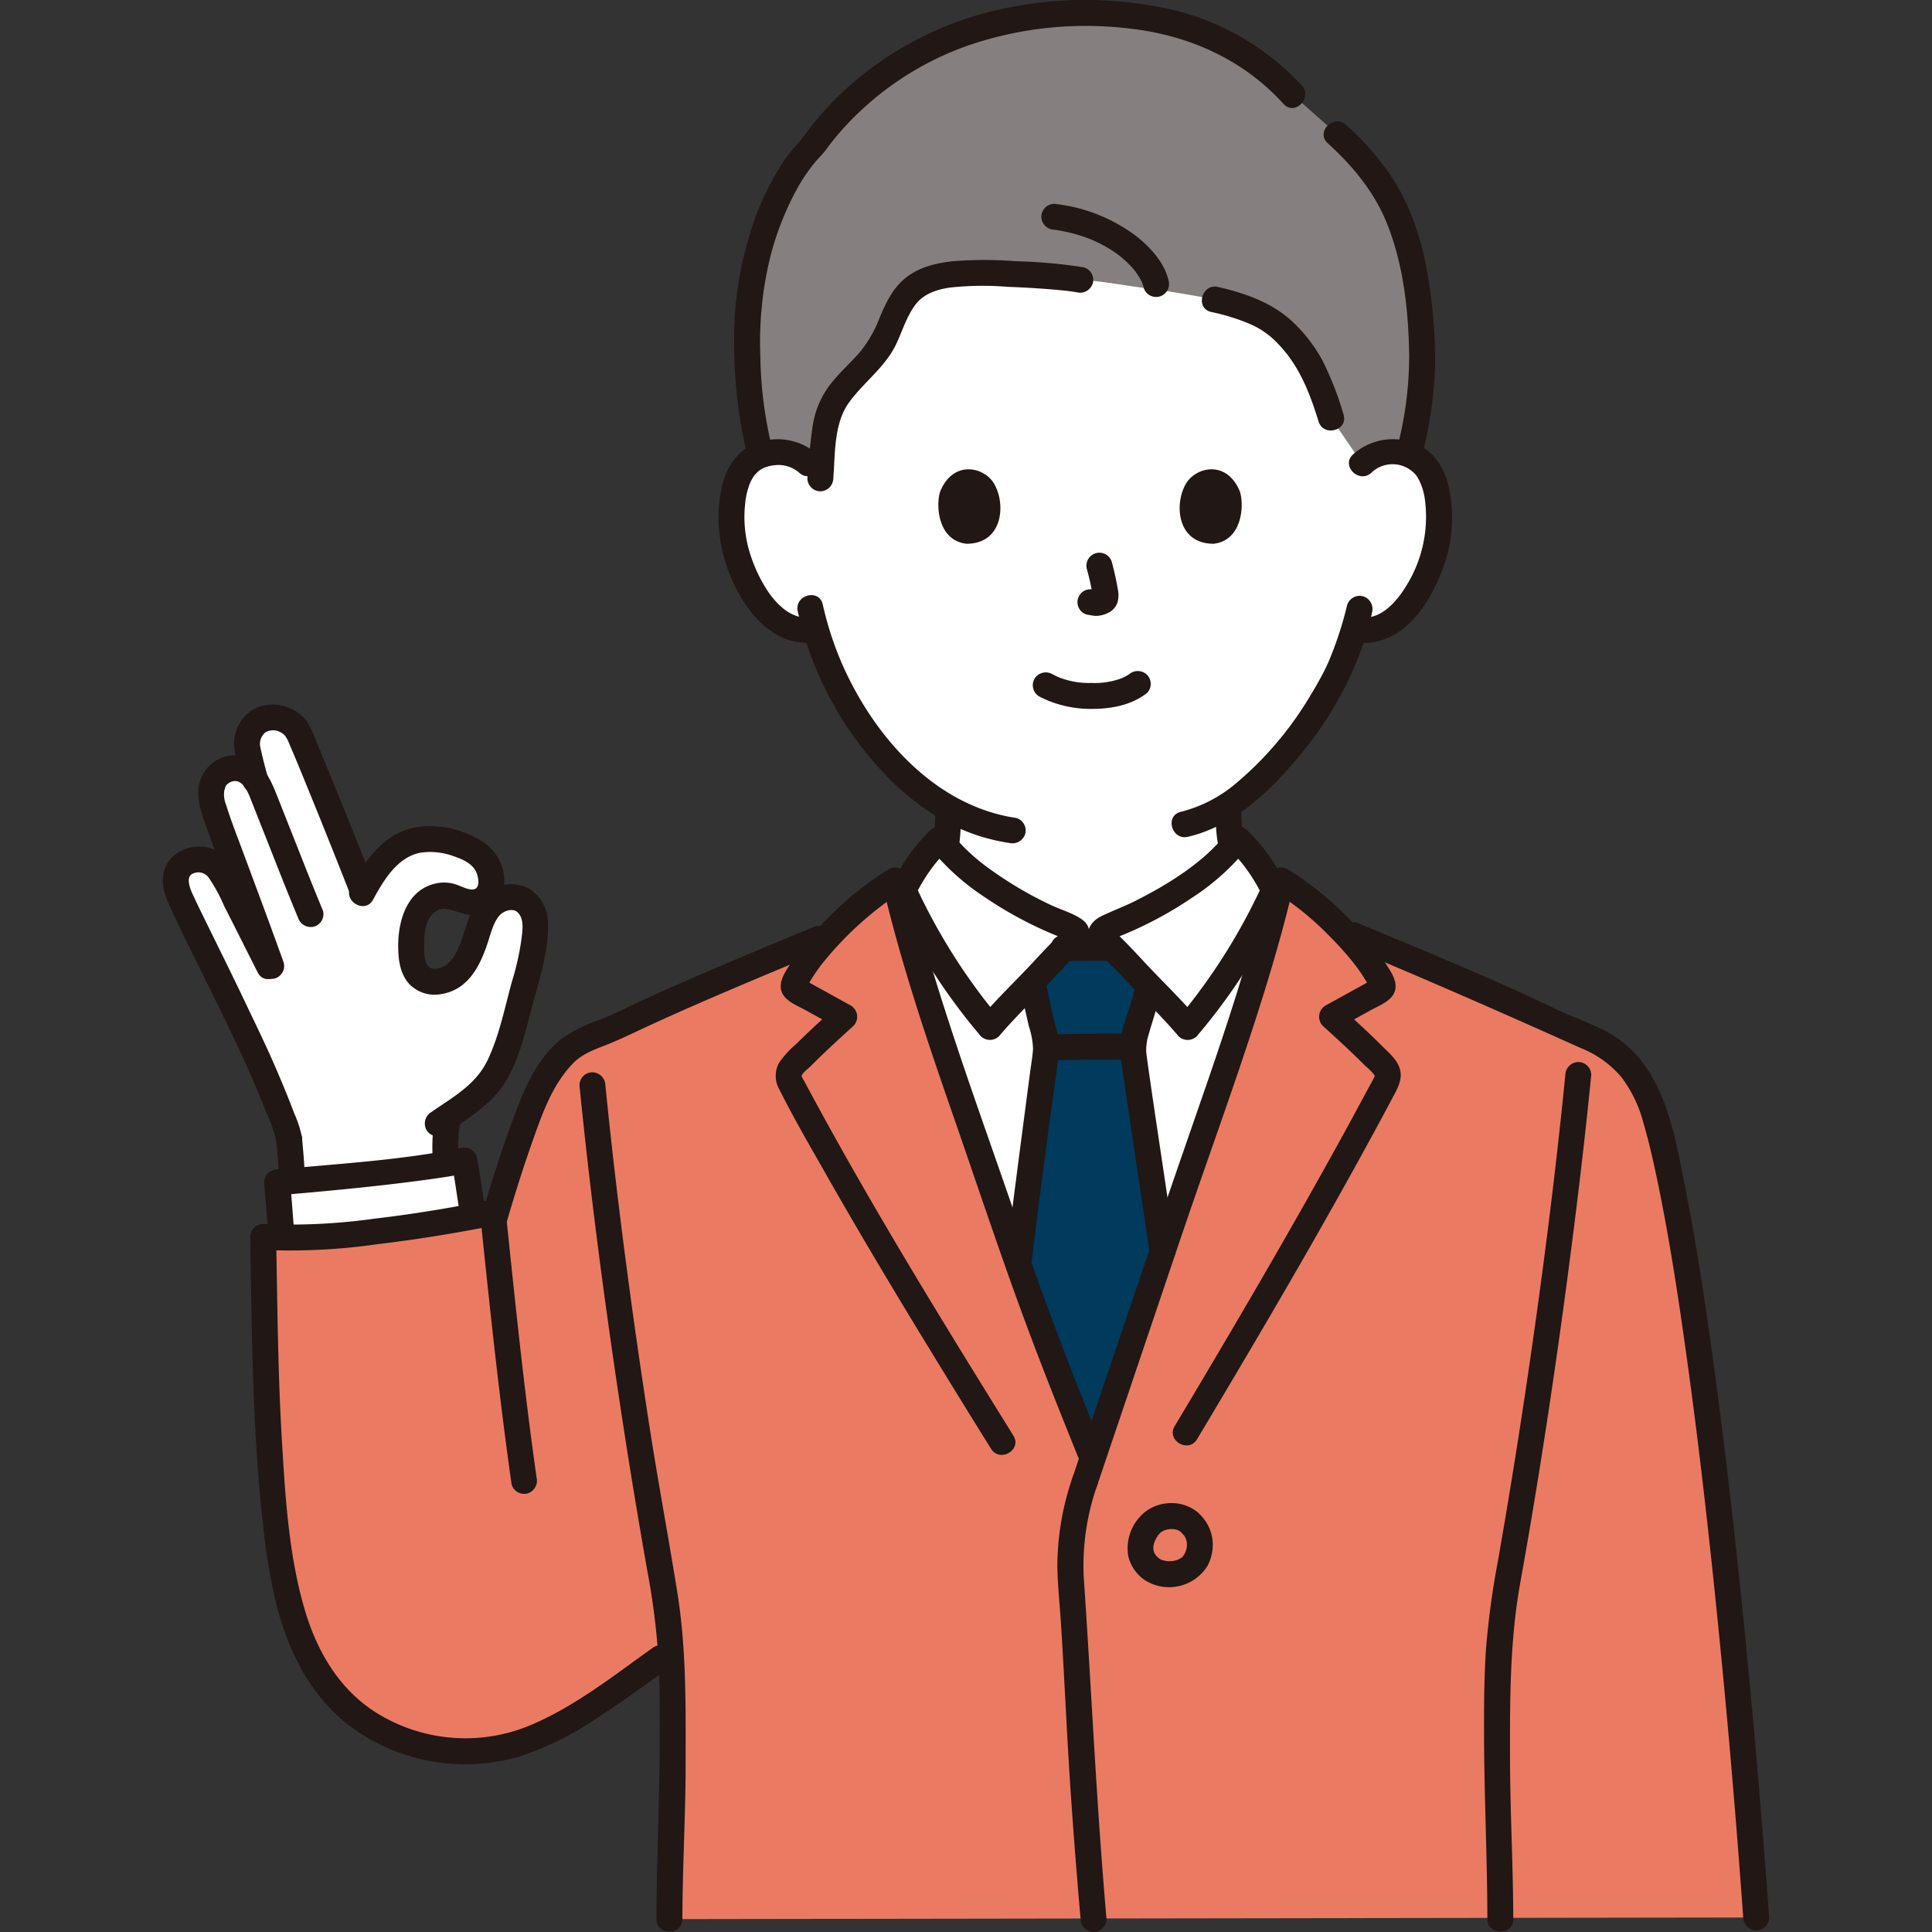<!DOCTYPE svg PUBLIC "-//W3C//DTD SVG 1.1//EN" "http://www.w3.org/Graphics/SVG/1.1/DTD/svg11.dtd">
<!-- Uploaded to: SVG Repo, www.svgrepo.com, Transformed by: SVG Repo Mixer Tools -->
<svg width="800px" height="800px" viewBox="-30.16 0 357.764 357.764" xmlns="http://www.w3.org/2000/svg" fill="#000000">
<rect x="-30.16" y="0" width="357.764" height="357.764" fill="#333333" stroke="none"/>
<g id="SVGRepo_bgCarrier" stroke-width="0"/>
<g id="SVGRepo_tracerCarrier" stroke-linecap="round" stroke-linejoin="round"/>
<g id="SVGRepo_iconCarrier">
<defs>
<style>.a{fill:#ffffff;}.b{fill:#85807f;}.c{fill:#211715;}.d{fill:#ea7b62;}.e{fill:#003a5c;}</style>
</defs>
<path class="a" d="M216.178,174.122c-.96-.42-14.9-8.46-17.48-14.85-1.189-2.945-1.39-6.653-1.405-10.22,10.952-7.167,19.385-21.8,21-26.185a51.827,51.827,0,0,0,2.344-6.361l.653.11a8.829,8.829,0,0,0,6.812-1.966c4.262-3.487,6.03-8.35,7.109-11.529,1.524-4.488,1.62-11.743-.65-15.68-.761-1.319-2.528-3.566-6.682-3.712a8.017,8.017,0,0,0-5.794,2.121,46.9,46.9,0,0,0-4.782-24.3c-5.819-11.235-18.352-22.13-45.076-22.13-59.333,0-52.68,46.428-52.68,46.428a8.017,8.017,0,0,0-5.794-2.121c-4.154.146-5.921,2.393-6.681,3.712-2.271,3.937-2.175,11.192-.651,15.68,1.079,3.179,2.847,8.042,7.109,11.529a8.658,8.658,0,0,0,7.37,1.844,60.942,60.942,0,0,0,11.566,21.822,48.566,48.566,0,0,0,12.94,11.322c0,3.716-.15,7.65-1.408,10.754-2.59,6.39-14.34,13.31-15.3,13.73,0,0,6.664,42.657,45.108,42.657S216.178,174.122,216.178,174.122Z"/>
<path class="b" d="M226.22,35.164A45.822,45.822,0,0,0,217.4,24.816l-8.187-7.278c-10.614-11.827-24.721-15.1-38.625-15.1a63.018,63.018,0,0,0-39,12.821,56.939,56.939,0,0,0-10.992,11.448c-7.126,6.974-12.812,22.212-12.387,37.323A79.255,79.255,0,0,0,110.7,84.317a9.323,9.323,0,0,1,3.057-.588,8.017,8.017,0,0,1,5.794,2.121l2.3,1.61a85.77,85.77,0,0,1,1-9.211c1.065-6.475,7.785-9.46,10.64-15.24,1.644-3.329,2.623-7.221,5.436-9.59,2.119-1.784,4.946-2.389,7.674-2.676,4.224-.445,18.51.192,23.289,1.074,4.042.227,7.96,1.035,13.725,1.768,3.127.4,8.927,1.422,11.145,1.867,8.723,2.005,12.065,4.183,16.446,10.118,1.679,2.275,3.466,6.427,5.121,11.83l5.764,8.45a8.017,8.017,0,0,1,5.794-2.121,9.509,9.509,0,0,1,2.842.508c1.9-7.559,2.71-13.244,2.416-20.2C232.573,50.682,230.372,42.036,226.22,35.164Z"/>
<path class="a" d="M19.644,178.882C17,173.7,14.556,168.7,11.862,163.556c-.813-1.549-1.577-3.063-3.111-3.916a4.824,4.824,0,0,0-5.445.861c-1.207,1.462-1.074,3.042-.486,4.847.625,1.917,8.821,17.9,11.767,24.551,3.523,6.681,8.608,19.4,8.817,21.133.139,1.626.413,3.964.455,6.7l.026.989c6.074-.529,19.9-1.8,28.549-3.2-.011-.117-.017-.184-.017-.184-.166-2-.222-6.333.436-8.18l.21-.59c3.552-2.359,6.817-4.454,8.841-8.409,2.474-4.835,3.913-11.891,5.439-17.095a32.589,32.589,0,0,0,1.533-10.932,5.48,5.48,0,0,0-1.8-3.178,3.928,3.928,0,0,0-2.814-.8c-3,.3-4.312,2.011-5.4,4.821s-1.652,5.911-3.513,8.281-5.732,3.575-7.858,1.44c-1.251-1.256-1.463-3.19-1.5-4.962a12.949,12.949,0,0,1,1.366-7.008c1.244-2.068,3.845-3.493,6.12-2.687a16.051,16.051,0,0,0,3.82,1.024c2.142.234,3.849-2.211,3.54-4.344a6.662,6.662,0,0,0-3.1-4.994,16.833,16.833,0,0,0-9.25-2.333,10.24,10.24,0,0,0-6.625,3,26.9,26.9,0,0,0-4.82,6.672c-3.8-9.7-9.579-24.019-11.93-29.386-.96-2.18-3.96-3.31-6.33-2.62a5.072,5.072,0,0,0-3.17,5.38c.24,1.25.78,3.48,1.47,5.98-1.222-1.681-3-2.77-5.345-1.86-3.5,1.361-2.935,5.344-2.32,7.195,1.862,5.6,5.962,16.172,6.917,18.722l3.727,10.409Z"/>
<path class="c" d="M21,211.032c.192,2.233.417,4.458.455,6.7a2.4,2.4,0,0,0,4.8,0c-.038-2.243-.263-4.468-.455-6.7a2.579,2.579,0,0,0-.7-1.7,2.4,2.4,0,0,0-3.394,0,2.353,2.353,0,0,0-.7,1.7Z"/>
<path class="c" d="M50.539,206.516a11.443,11.443,0,0,0-.445,2.337c-.094.755-.142,1.515-.166,2.276a37.344,37.344,0,0,0,.089,4.205,2.57,2.57,0,0,0,.7,1.7,2.4,2.4,0,0,0,4.1-1.7,31.358,31.358,0,0,1,.1-6.633l-.086.638a8.076,8.076,0,0,1,.34-1.547,2.418,2.418,0,0,0-1.677-2.953,2.459,2.459,0,0,0-2.952,1.677Z"/>
<path class="c" d="M19.4,143.778c-.483-1.763-.953-3.533-1.335-5.322a2.783,2.783,0,0,1,.92-2.834,2.8,2.8,0,0,1,2.73-.058c1.043.462,1.361,1.39,1.782,2.37.941,2.192,1.994,4.753,3,7.217q1.941,4.74,3.845,9.495,2.163,5.393,4.287,10.8a2.472,2.472,0,0,0,2.952,1.677,2.417,2.417,0,0,0,1.676-2.953q-4.368-11.135-8.915-22.2-.912-2.217-1.843-4.428a20.141,20.141,0,0,0-1.788-3.873c-2.422-3.413-7.78-4.357-11-1.548a7.677,7.677,0,0,0-2.546,5.872,33.377,33.377,0,0,0,1.607,7.063c.815,2.976,5.447,1.713,4.628-1.276Z"/>
<path class="c" d="M29.648,168.641c-2.065-4.936-4-9.927-5.974-14.9q-1.309-3.309-2.619-6.619c-1.1-2.773-2.421-5.63-5.368-6.828a6.756,6.756,0,0,0-8.86,4.519c-.751,2.871.263,5.609,1.21,8.284,1.9,5.373,4.017,10.666,5.983,16.015,1.271,3.459,2.484,6.94,3.726,10.409A2.463,2.463,0,0,0,20.7,181.2a2.422,2.422,0,0,0,1.676-2.953c-2.522-7.044-5.145-14.04-7.752-21.053-1.006-2.7-2.068-5.41-2.92-8.168a4.97,4.97,0,0,1-.3-2.79c-.052.307.14-.436.174-.526a.861.861,0,0,1,.132-.254,2.223,2.223,0,0,1,1.411-.81c1.853-.23,2.753,2.35,3.31,3.754q1.2,3.034,2.4,6.072c2.042,5.157,4.049,10.331,6.191,15.448a2.48,2.48,0,0,0,2.952,1.676,2.414,2.414,0,0,0,1.676-2.952Z"/>
<path class="c" d="M21.716,177.671c-2.018-3.966-3.991-7.955-6.018-11.917-1.625-3.178-3.223-7.677-7.058-8.732-3.6-.99-7.833.912-8.531,4.794-.427,2.369.473,4.514,1.447,6.6,4.408,9.454,9.3,18.684,13.617,28.179q2.086,4.585,3.923,9.28a27.48,27.48,0,0,1,1.993,5.792,2.416,2.416,0,0,0,2.953,1.676,2.463,2.463,0,0,0,1.676-2.953,20.9,20.9,0,0,0-1.387-4.216c-.982-2.6-2.043-5.171-3.134-7.728-1.983-4.654-4.215-9.192-6.389-13.757-2.246-4.716-4.583-9.388-6.88-14.078-.848-1.731-1.7-3.46-2.5-5.215-.108-.238-.209-.481-.319-.719.3.662.067.145-.031-.162-.289-.905-.588-2.174.383-2.7a2.353,2.353,0,0,1,3.014.7,29.7,29.7,0,0,1,2.864,5.24c2.1,4.1,4.145,8.234,6.236,12.342,1.4,2.753,5.544.327,4.144-2.423Z"/>
<path class="c" d="M52.1,210.11c4.042-2.822,8.456-5.26,11.176-9.528,2.68-4.207,3.843-9.441,5.1-14.206,1.345-5.087,3.094-10.2,2.929-15.534a7.545,7.545,0,0,0-3.546-6.327,7.493,7.493,0,0,0-7.122.276c-4.3,2.44-4.294,8-6.469,11.893-.826,1.478-2.281,2.854-4.062,2.712-1.687-.133-1.717-2.642-1.729-4.09-.018-2.136.089-4.846,1.874-6.334,1.877-1.563,3.882.013,5.946.344a5.727,5.727,0,0,0,6.356-3.161,7.885,7.885,0,0,0-.378-7.065c-1.328-2.6-3.9-4.023-6.546-4.986a17.42,17.42,0,0,0-8.551-.944c-5.933.913-9.62,6.1-12.294,11.018-1.476,2.715,2.667,5.141,4.144,2.423,1.961-3.608,4.484-7.917,8.869-8.718a12.564,12.564,0,0,1,6.18.717c1.6.541,3.386,1.339,4.092,2.983.367.857.725,2.834-.461,3.094-.951.208-2.406-.582-3.284-.877a6.97,6.97,0,0,0-3.755-.207c-5.379,1.156-7.03,6.912-6.992,11.713.019,2.4.326,4.921,1.959,6.806a6.494,6.494,0,0,0,5.987,1.972c4.98-.756,7.228-5.21,8.644-9.538.552-1.688,1.076-3.893,2.271-5.128.646-.668,2.241-1.346,3.187-.526,1.45,1.258.912,3.807.713,5.472a49.322,49.322,0,0,1-1.67,7.3c-1.356,4.878-2.337,10.02-4.519,14.619s-6.466,6.88-10.474,9.678a2.463,2.463,0,0,0-.861,3.284,2.421,2.421,0,0,0,3.283.861Z"/>
<path class="c" d="M194.9,149.942c.074,4.05.3,8.588,2.553,12.1a28.387,28.387,0,0,0,6.077,6.416,78.14,78.14,0,0,0,7.327,5.294,33.865,33.865,0,0,0,4.112,2.441,2.473,2.473,0,0,0,3.284-.861,2.42,2.42,0,0,0-.861-3.284,31.694,31.694,0,0,1-3.712-2.185,70.892,70.892,0,0,1-6.292-4.423,43.067,43.067,0,0,1-3.306-2.91,20.773,20.773,0,0,1-2.219-2.514,11.245,11.245,0,0,1-.922-1.572c.261.549-.189-.519-.2-.564-.175-.52-.319-1.051-.442-1.586a30.91,30.91,0,0,1-.595-6.354c-.056-3.085-4.856-3.095-4.8,0Z"/>
<path class="c" d="M129.91,176.2a28.984,28.984,0,0,0,3.958-2.421,58.777,58.777,0,0,0,6.77-5.238,21.907,21.907,0,0,0,5.235-6.481c1.766-3.729,1.916-8.028,1.935-12.083.015-3.089-4.785-3.093-4.8,0a44.226,44.226,0,0,1-.29,5.754,15.288,15.288,0,0,1-1.216,4.36,20.16,20.16,0,0,1-4.722,5.471,51.825,51.825,0,0,1-5.751,4.35,26.818,26.818,0,0,1-3.542,2.143,2.419,2.419,0,0,0-.861,3.284,2.458,2.458,0,0,0,3.284.861Z"/>
<path class="d" d="M75.964,318.059a52.908,52.908,0,0,1-8.6,4.246,32.993,32.993,0,0,1-28.853-2.945c-11.455-6.877-15.334-19.88-17.076-33.126-2.507-19.066-2.508-38.762-2.865-57.175,11.433.8,31-2.12,43.153-4.645,1.727-5.867,3.692-12.043,6.491-19.348a28.929,28.929,0,0,1,6.04-9.85c2.59-2.78,6.61-3.56,10.03-5.22,11.13-5.37,25.67-11.36,37.08-16.12l2.415-1.007a61.722,61.722,0,0,1,11.772-9.8c4.983,21.36,13.835,44.417,20.852,65.2,5.329,15.783,9.482,26.262,15.761,41.831q7.064-20.915,14.126-41.831c7.017-20.78,15.869-43.837,20.852-65.2a60.866,60.866,0,0,1,11.216,9.224l2.176.907c11.408,4.759,25.941,10.746,37.072,16.123,3.424,1.654,8.344,3.222,11.313,5.6s5.63,5.926,7.408,11.852c6.181,20.605,13.833,80.741,18.721,148.3l-201.243.3c.01-11.29.6-18.64.6-28.59,0-7.38.126-14.152-.329-21.094l-1.965,1.4C87.872,310.088,81.89,314.549,75.964,318.059Z"/>
<path class="a" d="M22.035,228.984c-.392-3.271-.76-9.047-.915-10.026,2.765-.235,25.3-2.1,34.71-4.057.408,2.063,1.085,7.046,1.591,9.757"/>
<path class="c" d="M63.576,226.624c1.5-5.174,3.109-10.318,4.912-15.4,1.818-5.121,3.617-10.315,7.461-14.314,1.62-1.685,3.829-2.509,5.966-3.338,2.458-.954,4.81-2.109,7.2-3.221,5.166-2.4,10.389-4.684,15.629-6.923,5.737-2.45,11.5-4.839,17.257-7.24a2.481,2.481,0,0,0,1.676-2.953,2.415,2.415,0,0,0-2.952-1.676c-10.889,4.542-21.81,9.025-32.532,13.953-2.393,1.1-4.74,2.334-7.194,3.292a26.835,26.835,0,0,0-7.336,3.7c-4.506,3.624-6.841,9.372-8.782,14.625-2.214,5.994-4.149,12.081-5.932,18.216-.864,2.972,3.766,4.242,4.628,1.276Z"/>
<path class="a" d="M173.982,172.309a.762.762,0,0,0-.2.207h-4.637a5.976,5.976,0,0,0-2.053-1.162c-10.565-4.25-19.38-10.731-23.241-15.921-3.808,3.5-5.018,6.21-7.495,10.953,5.086,20.413,13.392,42.17,20.047,61.878,5.329,15.783,9.482,26.262,15.761,41.832q7.064-20.916,14.126-41.832c6.688-19.806,15.043-41.68,20.123-62.181-2.371-4.557-3.61-7.224-7.337-10.65-3.86,5.19-12.675,11.671-23.24,15.921A9.193,9.193,0,0,0,173.982,172.309Z"/>
<path class="a" d="M189.769,190.178a103.443,103.443,0,0,0,16-25.333c-1.984-3.828-3.318-6.308-6.695-9.412-3.86,5.19-12.675,11.671-23.24,15.921a5.984,5.984,0,0,0-2.054,1.162c-.253.471.239.885.471,1.255.363.581,2.148,2.074,5.185,5.407C182.882,182.96,186.917,186.771,189.769,190.178Z"/>
<path class="a" d="M153.154,190.178a103.473,103.473,0,0,1-16-25.333c1.985-3.828,3.319-6.308,6.695-9.412,3.861,5.19,12.676,11.671,23.241,15.921a5.976,5.976,0,0,1,2.053,1.162c.253.471-.239.885-.47,1.255-.364.581-2.148,2.074-5.185,5.407C160.042,182.96,156.006,186.771,153.154,190.178Z"/>
<path class="e" d="M174.411,175.511c-2.608.008-4.777.014-7.413.016-.864.856-2.04,2.038-3.51,3.651-.787.864-1.6,1.729-2.433,2.591.582,3.019.991,4.927,1.632,7.674.1.483.224.949.345,1.432a13.253,13.253,0,0,1,.518,3.175c0,.616-3.02,22.655-5.134,40.092,4.424,12.7,8.279,22.4,13.746,35.954l12.957-38.369c-2.658-17.775-5.471-36.348-5.454-37.332a19.339,19.339,0,0,1,1.242-5.625c.744-2.285,1.2-4.283,1.688-6.248-1.074-1.109-2.142-2.228-3.159-3.344-1.482-1.626-2.665-2.814-3.531-3.672Z"/>
<path class="c" d="M164.283,196.3c4.969,0,9.938-.109,14.908-.111a2.4,2.4,0,0,0,0-4.8c-4.97,0-9.939.109-14.908.111a2.4,2.4,0,1,0,0,4.8Z"/>
<path class="c" d="M158.975,183.611q.643,3.248,1.4,6.47a14.611,14.611,0,0,1,.758,4.184c-.1,1.483-.37,2.972-.563,4.444-.886,6.783-1.786,13.565-2.659,20.349q-.9,7-1.762,14.009a2.413,2.413,0,0,0,2.4,2.4,2.459,2.459,0,0,0,2.4-2.4c.991-8.115,2.041-16.223,3.1-24.329.625-4.764,1.471-9.555,1.866-14.345a13.874,13.874,0,0,0-.631-4.4c-.628-2.538-1.174-5.1-1.682-7.663a2.423,2.423,0,0,0-2.952-1.676,2.449,2.449,0,0,0-1.677,2.952Z"/>
<path class="c" d="M175.621,173.112q-4.421.007-8.841.019a2.4,2.4,0,1,0,0,4.8q4.421-.009,8.841-.019a2.4,2.4,0,0,0,0-4.8Z"/>
<path class="c" d="M187.431,231.077q-1.737-11.623-3.476-23.248-.641-4.32-1.266-8.644-.22-1.541-.433-3.083c-.025-.185.057.441-.006-.053-.019-.148-.039-.3-.058-.445-.033-.261-.072-.523-.094-.785a9.411,9.411,0,0,1,.459-3.279c.583-2.107,1.3-4.167,1.838-6.29.754-3-3.874-4.275-4.629-1.276-.852,3.385-2.635,6.99-2.5,10.536a44.648,44.648,0,0,0,.576,4.443c.9,6.405,1.873,12.8,2.83,19.2q1.064,7.1,2.127,14.2a2.416,2.416,0,0,0,2.952,1.676,2.46,2.46,0,0,0,1.676-2.952Z"/>
<path class="c" d="M168.418,273.7a50.613,50.613,0,0,0-2.782,16.5c.073,3.537.459,7.083.683,10.612.682,10.781,1.125,21.572,1.876,32.35q.774,11.109,1.748,22.2a2.463,2.463,0,0,0,2.4,2.4,2.418,2.418,0,0,0,2.4-2.4c-1.86-21.155-2.784-42.353-4.23-63.534a44.91,44.91,0,0,1,2.534-16.858c.96-2.944-3.674-4.2-4.629-1.276Z"/>
<path class="c" d="M204.825,162.429c-3.4,14.528-8.184,28.7-13.076,42.778q-7.477,21.521-14.76,43.1L168.417,273.7c-.99,2.933,3.644,4.192,4.629,1.276q7.7-22.8,15.4-45.6c4.73-14.005,9.848-27.878,14.34-41.964,2.494-7.821,4.8-15.708,6.67-23.7.7-3.005-3.923-4.287-4.629-1.276Z"/>
<path class="c" d="M205.928,165.14a54.991,54.991,0,0,1,10.09,8.2,56.2,56.2,0,0,1,4.583,5.122c.587.753,1.141,1.535,1.66,2.337.261.4.515.813.754,1.23.1.177.2.356.3.535q.107.2.207.4.169.345-.053-.173l.328-1.212c.169-.169.132-.169-.111,0l-.646.356-.861.475-2.368,1.306-4.52,2.493a2.419,2.419,0,0,0-.486,3.77c2.22,2.01,4.43,4.032,6.573,6.125q.676.661,1.345,1.332a8.909,8.909,0,0,1,1.643,1.687c.091.2.118-.057-.031.291-.321.751-.785,1.478-1.17,2.2q-4.035,7.556-8.216,15.033c-5.742,10.293-11.642,20.5-17.619,30.655q-4.952,8.414-9.965,16.788c-1.589,2.658,2.559,5.074,4.144,2.423,12.585-21.054,25.033-42.213,36.547-63.876.832-1.565,1.542-3.1.944-4.889-.528-1.579-1.908-2.728-3.05-3.871-2.506-2.511-5.122-4.91-7.751-7.291l-.486,3.77,6.028-3.325c1.749-.965,4.406-1.885,4.528-4.236.081-1.572-1.04-3.141-1.863-4.411a45.375,45.375,0,0,0-2.985-4.025A61.093,61.093,0,0,0,208.351,161c-2.643-1.615-5.057,2.534-2.423,4.145Z"/>
<path class="c" d="M133.235,163.705c3.4,14.528,8.185,28.7,13.077,42.778,4.723,13.6,9.24,27.283,14.3,40.76,2.8,7.457,5.759,14.852,8.736,22.24a2.475,2.475,0,0,0,2.952,1.676,2.416,2.416,0,0,0,1.677-2.952c-5.283-13.11-10.4-26.268-14.945-39.656-4.75-14-9.846-27.89-14.352-41.974-2.549-7.967-4.9-16-6.812-24.148-.705-3.006-5.334-1.734-4.629,1.276Z"/>
<path class="c" d="M134.338,161a61.089,61.089,0,0,0-15.068,13.352,45.672,45.672,0,0,0-2.9,3.887c-.853,1.3-2.032,2.937-1.953,4.549.117,2.36,2.775,3.269,4.529,4.236l6.027,3.325-.486-3.77c-2.454,2.223-4.9,4.46-7.249,6.79a18.057,18.057,0,0,0-3.144,3.454,5.074,5.074,0,0,0,.113,5.009c2.655,5.313,5.675,10.477,8.607,15.64,6.281,11.061,12.82,21.974,19.453,32.828q5.508,9.015,11.093,17.984c1.626,2.618,5.78.211,4.144-2.423-12.589-20.273-25.138-40.611-36.539-61.584q-1.119-2.058-2.219-4.125a3.75,3.75,0,0,1-.472-.9c-.05-.308-.1.186.047-.136.277-.6,1.179-1.221,1.642-1.687,2.557-2.572,5.231-5.024,7.918-7.457a2.419,2.419,0,0,0-.486-3.77l-4.52-2.493-2.152-1.187-1.077-.594c-.178-.1-.955-.724-.757-.354l.328,1.212c.016.382-.148.321.084-.09.1-.177.193-.357.293-.533q.353-.624.741-1.226c.511-.8,1.058-1.581,1.637-2.333a62.606,62.606,0,0,1,14.785-13.461c2.631-1.609.223-5.762-2.423-4.145Z"/>
<path class="c" d="M191.466,191.875a109.613,109.613,0,0,0,12.858-18.7q1.314-2.456,2.512-4.971a17.533,17.533,0,0,0,1.248-2.718c.327-1.191-.451-2.264-.984-3.268a31.484,31.484,0,0,0-6.328-8.479,2.447,2.447,0,0,0-3.77.486c-4.025,5.337-10.918,9.6-17.06,12.667-2,.995-4.088,1.762-6.09,2.731-2.092,1.012-3.315,2.981-1.836,5.135,1.56,2.27,3.865,4.1,5.723,6.12,3.4,3.7,7.087,7.155,10.333,11a2.42,2.42,0,0,0,3.394,0,2.45,2.45,0,0,0,0-3.394c-3.051-3.615-6.5-6.865-9.719-10.332-1.382-1.491-2.765-2.972-4.209-4.4-.389-.386-.773-.779-1.162-1.164-.156-.153-.5-.66-.008.043-.06-.084-.381-.633-.344-.471v1.276l.071-.276-.618,1.059c-.244.286.251-.171.433-.268s.373-.191.562-.277c.808-.364,1.642-.676,2.455-1.03q2.142-.933,4.222-2a69.786,69.786,0,0,0,7.382-4.372,43.99,43.99,0,0,0,10.616-9.621l-3.77.486a31.163,31.163,0,0,1,6.32,8.926v-2.422a109.908,109.908,0,0,1-15.625,24.847,2.466,2.466,0,0,0,0,3.394A2.419,2.419,0,0,0,191.466,191.875Z"/>
<path class="c" d="M154.851,188.481a109.94,109.94,0,0,1-15.624-24.847v2.422a31.173,31.173,0,0,1,6.319-8.926l-3.769-.486a43.99,43.99,0,0,0,10.616,9.621,69.856,69.856,0,0,0,7.382,4.372q1.977,1.017,4.015,1.911c.812.356,1.638.681,2.451,1.035.263.115.517.227.773.362.163.087.721.606.432.268l-.617-1.059.07.276v-1.276c.037-.162-.284.387-.343.471.5-.7.148-.2-.008-.043-.39.385-.773.778-1.162,1.164-1.444,1.431-2.828,2.912-4.209,4.4-3.214,3.467-6.668,6.717-9.72,10.332a2.465,2.465,0,0,0,0,3.394,2.42,2.42,0,0,0,3.394,0c2.855-3.382,6.066-6.443,9.1-9.664,1.405-1.494,2.778-3.016,4.227-4.468.7-.7,1.459-1.373,2.1-2.136,1.372-1.643,1.985-3.83-.03-5.3-1.651-1.2-3.817-1.783-5.661-2.647a69.695,69.695,0,0,1-10.889-6.325,37.493,37.493,0,0,1-7.768-7.115,2.447,2.447,0,0,0-3.77-.486,31.505,31.505,0,0,0-6.328,8.479c-.487.916-1.173,1.87-1.027,2.949a10.624,10.624,0,0,0,1.2,2.845q1.245,2.61,2.6,5.163a109.671,109.671,0,0,0,12.858,18.7,2.418,2.418,0,0,0,3.394,0A2.451,2.451,0,0,0,154.851,188.481Z"/>
<path class="c" d="M250.063,355.364c-.017-9.94-.586-19.866-.6-29.806-.018-10.871-.045-21.656,1.886-32.394,3.709-20.63,6.806-41.373,9.483-62.161,1.369-10.629,2.615-21.275,3.672-31.939a2.417,2.417,0,0,0-2.4-2.4,2.452,2.452,0,0,0-2.4,2.4c-1.954,19.714-4.506,39.372-7.437,58.963q-2.331,15.577-5.053,31.093a152.562,152.562,0,0,0-2.2,16.251c-.364,5.367-.373,10.749-.359,16.126.031,11.294.594,22.575.613,33.867,0,3.088,4.805,3.094,4.8,0Z"/>
<path class="c" d="M77.143,200.954c1.967,19.78,4.549,39.5,7.521,59.156q2.347,15.526,5.084,30.99a131.783,131.783,0,0,1,1.994,15.648c.3,5.226.286,10.463.27,15.7-.033,10.978-.591,21.943-.609,32.92-.005,3.089,4.795,3.093,4.8,0,.015-9.535.589-19.056.6-28.59.011-10.665.161-21.322-1.535-31.888-1.661-10.346-3.595-20.646-5.2-31q-2.378-15.316-4.389-30.686c-1.4-10.729-2.663-21.476-3.734-32.243a2.468,2.468,0,0,0-2.4-2.4,2.416,2.416,0,0,0-2.4,2.4Z"/>
<path class="c" d="M219.894,175.512c14.333,5.979,28.532,12.21,42.694,18.574a19.133,19.133,0,0,1,7.508,5.381,24.188,24.188,0,0,1,4.051,8.4c1.049,3.573,1.867,7.216,2.625,10.861,2.26,10.875,3.922,21.878,5.449,32.877,2.039,14.683,3.731,29.415,5.253,44.16q2.7,26.151,4.66,52.372.261,3.464.512,6.927a2.459,2.459,0,0,0,2.4,2.4,2.419,2.419,0,0,0,2.4-2.4q-1.957-27.01-4.63-53.965c-1.558-15.576-3.315-31.133-5.4-46.647-1.558-11.583-3.257-23.165-5.532-34.632-1.917-9.661-3.69-21.1-12.17-27.3-2.983-2.179-6.59-3.328-9.928-4.83-3.464-1.559-6.874-3.238-10.343-4.788-7.627-3.407-15.334-6.634-23.044-9.848l-5.226-2.178a2.416,2.416,0,0,0-2.953,1.676,2.461,2.461,0,0,0,1.677,2.952Z"/>
<path class="c" d="M188.424,283.621c.267.24.483.531.742.773q-.364-.482-.15-.185c.047.067.092.134.135.2.074.117.143.236.208.359.1.191.208.608-.024-.107.045.14.1.276.149.417a5.54,5.54,0,0,1,.183.834l-.086-.638a6.032,6.032,0,0,1,0,1.513l.086-.638a6.626,6.626,0,0,1-.173.838c-.033.117-.069.234-.108.349s-.231.587-.035.122,0-.017-.053.091-.11.208-.169.309-.117.185-.177.277c-.248.384.42-.482.141-.178-.1.107-.5.65-.644.626.016,0,.556-.389.188-.156-.059.038-.117.078-.177.115q-.2.127-.416.235c-.063.032-.128.061-.192.092-.338.167.5-.184.228-.1-.136.044-.268.1-.406.139a6.82,6.82,0,0,1-1,.219l.638-.086a7.121,7.121,0,0,1-1.816.006l.638.086a8.4,8.4,0,0,1-1.4-.358c.724.231.394.171.209.08-.117-.057-.233-.12-.345-.187-.083-.05-.162-.1-.243-.157-.33-.212.512.441.129.1a8.516,8.516,0,0,1-.624-.622c-.283-.311.343.508-.006-.014-.067-.1-.13-.2-.189-.307s-.107-.207-.161-.311c-.187-.363.22.622.035.046a4.719,4.719,0,0,1-.171-.751l.086.638a5.2,5.2,0,0,1,0-1.3l-.086.638a6.056,6.056,0,0,1,.2-.905c.043-.141.093-.279.143-.417.162-.456-.243.5-.024.063a9.187,9.187,0,0,1,.46-.829q.12-.189.251-.37a1.034,1.034,0,0,1,.133-.18c-.073.064-.394.477-.132.182.09-.1.177-.2.274-.3s.465-.391.1-.113.041-.019.14-.081c.135-.085.273-.163.416-.235.024-.012.173-.1.194-.092,0,0-.592.226-.273.116.139-.048.276-.1.416-.142a6.366,6.366,0,0,1,.983-.208l-.638.085a6.5,6.5,0,0,1,1.577,0l-.638-.085a5.742,5.742,0,0,1,.662.132c.091.024.18.05.269.079s.5.195.08.016c-.4-.172-.073-.029.019.017s.2.1.294.161.188.122.281.183c.338.221-.459-.376-.132-.1a2.554,2.554,0,0,0,1.7.7,2.4,2.4,0,0,0,1.7-4.1,7.642,7.642,0,0,0-4.905-1.866A8.119,8.119,0,0,0,182.4,279.6a8.608,8.608,0,0,0-3.607,8.656,7.448,7.448,0,0,0,3.058,4.353,8.37,8.37,0,0,0,11.584-2.631,8.38,8.38,0,0,0,.967-4.491,7.95,7.95,0,0,0-2.586-5.257,2.4,2.4,0,0,0-3.395,3.394Z"/>
<path class="a" d="M22.593,218.833c-.681.059-1.185.1-1.473.125.155.979.523,6.755.915,10.026,0,0,.006.074.014.206,10.223.1,24.657-1.905,35.473-3.943-.064-.368-.1-.589-.1-.589-.506-2.711-1.183-7.694-1.591-9.757C47.4,216.653,28.444,218.333,22.593,218.833Z"/>
<path class="c" d="M24.435,228.984c-.415-3.543-.491-7.133-1-10.664l-2.314,3.038c9.152-.777,18.3-1.625,27.409-2.858,2.656-.359,5.313-.745,7.939-1.285l-2.952-1.676c.625,3.235,1,6.516,1.591,9.757a2.422,2.422,0,0,0,2.952,1.676,2.452,2.452,0,0,0,1.677-2.952c-.6-3.241-.966-6.522-1.592-9.757a2.443,2.443,0,0,0-2.952-1.677c-9.719,2-19.766,2.711-29.709,3.595q-2.181.195-4.363.377a2.453,2.453,0,0,0-2.314,3.038c-.086-.595-.042-.332-.007.054.031.341.062.681.091,1.021.073.87.142,1.741.213,2.611.155,1.9.31,3.806.532,5.7a2.474,2.474,0,0,0,2.4,2.4,2.415,2.415,0,0,0,2.4-2.4Z"/>
<path class="c" d="M69.2,273.6c-2.314-16.3-3.987-32.678-5.69-49.053a2.446,2.446,0,0,0-3.038-2.314c-7.011,1.427-14.086,2.587-21.192,3.425a113.2,113.2,0,0,1-20.713,1,2.421,2.421,0,0,0-2.4,2.4c.228,11.855.317,23.717.951,35.561.317,5.942.77,11.88,1.445,17.793a108.978,108.978,0,0,0,2.529,14.976c2.313,8.935,6.669,17.366,14.331,22.818a35.8,35.8,0,0,0,30.693,5.035A57.981,57.981,0,0,0,80.6,318.01c4.347-2.8,8.51-5.864,12.721-8.861a2.466,2.466,0,0,0,.861-3.283,2.419,2.419,0,0,0-3.284-.861c-7.275,5.176-14.547,10.976-22.836,14.466a31.128,31.128,0,0,1-27.511-1.7c-7.631-4.325-12.019-11.812-14.39-20.053-2.826-9.819-3.476-20.3-4.09-30.449-.771-12.723-.857-25.471-1.1-38.211l-2.4,2.4a114.287,114.287,0,0,0,21.112-1.052q11.1-1.329,22.069-3.55l-3.038-2.314c1.748,16.8,3.487,33.6,5.862,50.329a2.414,2.414,0,0,0,2.952,1.676A2.463,2.463,0,0,0,69.2,273.6Z"/>
<path class="c" d="M162.278,128.968a20.656,20.656,0,0,0,9.953,2.3c3.551-.023,7.156-.714,10-2.932a2.414,2.414,0,0,0,0-3.394,2.463,2.463,0,0,0-3.4,0c.716-.557.114-.1-.069.019q-.3.194-.623.36c-.155.082-.9.386-.279.154-.285.107-.568.218-.858.312a14.45,14.45,0,0,1-5.1.681,15.013,15.013,0,0,1-4.867-.655c-.314-.094-.62-.207-.931-.313-.1-.035-.2-.087-.3-.117.6.173.194.087.03.01q-.576-.272-1.14-.569a2.451,2.451,0,0,0-3.283.861,2.425,2.425,0,0,0,.861,3.283Z"/>
<path class="c" d="M171.109,105.393a47.054,47.054,0,0,1,1.111,5.084l-.086-.638a3.054,3.054,0,0,1,.019.7l.086-.638a1.628,1.628,0,0,1-.077.315l.242-.573a1.374,1.374,0,0,1-.111.2l.375-.486a1.03,1.03,0,0,1-.166.164l.485-.375a3.355,3.355,0,0,1-.4.213l.573-.242a2.971,2.971,0,0,1-.679.2l.638-.086a2.662,2.662,0,0,1-.637,0l.638.086c-.24-.034-.475-.092-.716-.124a2.649,2.649,0,0,0-1.849.241,2.4,2.4,0,0,0-.861,3.284,2.3,2.3,0,0,0,1.434,1.1c.529.071,1.041.206,1.579.23a5.006,5.006,0,0,0,2.3-.544,3.278,3.278,0,0,0,1.831-2.167,5.511,5.511,0,0,0-.024-2.357c-.277-1.638-.655-3.261-1.077-4.868a2.4,2.4,0,0,0-4.628,1.276Z"/>
<path class="c" d="M143.922,91.051c-.849,2.759-.3,9.105,4.931,9.646,6.908-.042,7.276-7.715,4.95-11.323C151.9,86.42,146.3,85.192,143.922,91.051Z"/>
<path class="c" d="M199.456,91.051c.849,2.759.3,9.106-4.931,9.646-6.908-.042-7.276-7.715-4.951-11.323C191.478,86.42,197.077,85.192,199.456,91.051Z"/>
<path class="c" d="M121.244,84.153a11.1,11.1,0,0,0-12.2-1.72c-3,1.429-4.721,4.384-5.477,7.513-1.775,7.345.086,15.7,4.293,21.926,3.046,4.508,7.453,7.843,13.125,7.058a2.414,2.414,0,0,0,1.676-2.952A2.463,2.463,0,0,0,119.7,114.3c-3.193.442-5.954-2.309-7.6-4.7a27.627,27.627,0,0,1-3.467-7.419,22.427,22.427,0,0,1-.818-8.782,13.519,13.519,0,0,1,.909-3.937,8.686,8.686,0,0,1,.685-1.252c.087-.137.351-.449.1-.153.171-.2.353-.393.542-.579a4.454,4.454,0,0,1,1.405-.906,6.545,6.545,0,0,1,1.869-.427,5.861,5.861,0,0,1,4.519,1.4c2.282,2.072,5.687-1.312,3.394-3.394Z"/>
<path class="c" d="M223.782,87.547a5.663,5.663,0,0,1,8.193.351c.319.33-.1-.185.137.163.132.194.259.389.376.591a11.159,11.159,0,0,1,1.2,3.772,24.159,24.159,0,0,1-3.452,16.082c-1.673,2.773-4.651,6.3-8.308,5.8a2.482,2.482,0,0,0-2.952,1.676,2.417,2.417,0,0,0,1.676,2.952c9.259,1.281,14.677-8,17.017-15.619a26.836,26.836,0,0,0,.676-11.986c-.521-3.237-1.887-6.34-4.643-8.252a11.011,11.011,0,0,0-13.314,1.08c-2.292,2.081,1.111,5.467,3.394,3.394Z"/>
<path class="c" d="M219.29,112.1a67.011,67.011,0,0,1-3.512,10.637c.108-.28.108-.235-.072.151-.092.2-.182.4-.276.592-.243.509-.5,1.012-.76,1.511-.649,1.233-1.345,2.443-2.072,3.632a63.8,63.8,0,0,1-13.842,16.408,25.481,25.481,0,0,1-10.237,5.3c-3.009.693-1.735,5.322,1.276,4.629,7.757-1.786,14.208-7.469,19.268-13.355a69.563,69.563,0,0,0,10.788-16.3c.166-.368.324-.739.478-1.112.04-.1.324-.787.182-.451-.185.433.132-.284.134-.288.137-.311.267-.624.4-.938q.325-.786.624-1.583a50.532,50.532,0,0,0,2.252-7.563,2.458,2.458,0,0,0-1.676-2.952,2.423,2.423,0,0,0-2.952,1.676Z"/>
<path class="c" d="M117.567,113.2a64.053,64.053,0,0,0,9.013,21.217c4.6,6.933,10.658,13.422,17.981,17.512a35.659,35.659,0,0,0,12.176,4.166,2.479,2.479,0,0,0,2.952-1.676,2.417,2.417,0,0,0-1.676-2.952c-15.24-2.245-26.624-15.444-32.43-28.968a60.89,60.89,0,0,1-3.388-10.575c-.681-3.012-5.31-1.737-4.628,1.276Z"/>
<path class="c" d="M210.911,15.841A47.69,47.69,0,0,0,183.584,1.134,72.151,72.151,0,0,0,151.643,2.58a62.308,62.308,0,0,0-26.848,15.5,57.037,57.037,0,0,0-5.668,6.565c-1.274,1.735-2.833,3.24-4.061,5.036a51.421,51.421,0,0,0-6.517,14.181,64.769,64.769,0,0,0-2.754,19.72,88.682,88.682,0,0,0,2.381,20.6c.764,2.991,5.395,1.723,4.628-1.276a76.183,76.183,0,0,1-2.172-17.2,66.226,66.226,0,0,1,1.453-16.436,53.4,53.4,0,0,1,5.262-14.139,31.526,31.526,0,0,1,3.482-5.153c.691-.808,1.449-1.531,2.074-2.393.8-1.105,1.651-2.165,2.552-3.192A56.415,56.415,0,0,1,149.48,8.3a67.176,67.176,0,0,1,29.558-3.008c10.93,1.219,21.039,5.734,28.479,13.946,2.078,2.294,5.465-1.109,3.394-3.394Z"/>
<path class="c" d="M233.2,84.183a74.728,74.728,0,0,0,2.382-16.222,93.98,93.98,0,0,0-1.076-15.291c-1.065-7.363-3.278-14.649-7.57-20.8a52.25,52.25,0,0,0-7.839-8.75c-2.283-2.071-5.688,1.314-3.394,3.4,4.686,4.25,8.614,9.026,10.948,14.8,3.1,7.684,4.011,16.267,4.136,24.49a67.2,67.2,0,0,1-2.216,17.1c-.735,3,3.892,4.28,4.629,1.276Z"/>
<path class="c" d="M170.522,49.5a95.331,95.331,0,0,0-12.491-1.121,74.245,74.245,0,0,0-11.827,0c-3.115.36-6.175,1.089-8.672,3.089-2.291,1.834-3.583,4.479-4.706,7.123a23.559,23.559,0,0,1-3.756,6.623c-1.631,1.863-3.489,3.518-5.051,5.443a16.483,16.483,0,0,0-3.7,8.3c-.48,3.2-.714,6.405-.967,9.626a2.421,2.421,0,0,0,2.4,2.4,2.448,2.448,0,0,0,2.4-2.4c.365-4.641.079-10.184,2.939-14.1,2.8-3.837,6.759-6.538,8.8-10.962,1.09-2.363,1.878-4.994,3.462-7.094,1.527-2.023,3.9-2.791,6.318-3.168a56.64,56.64,0,0,1,10.73-.148c2.465.093,4.929.226,7.388.417,1.116.086,2.232.184,3.346.306.2.022.407.045.61.07.107.012.913.121.37.044q.568.079,1.133.18a2.466,2.466,0,0,0,2.952-1.676,2.421,2.421,0,0,0-1.676-2.952Z"/>
<path class="c" d="M194.116,57.766a38.7,38.7,0,0,1,7.451,2.344,15.614,15.614,0,0,1,4.963,3.577c3.866,3.985,5.831,9.018,7.476,14.351.908,2.942,5.543,1.687,4.629-1.276a59.026,59.026,0,0,0-3.921-10.044,28.347,28.347,0,0,0-4.79-6.425c-3.943-4.066-9.128-5.9-14.532-7.155-3.006-.7-4.289,3.929-1.276,4.628Z"/>
<path class="c" d="M186.239,51.951c-.79-3.363-3.43-6.229-6.078-8.289a30.672,30.672,0,0,0-15.089-5.918,2.412,2.412,0,0,0-2.4,2.4,2.462,2.462,0,0,0,2.4,2.4,28.267,28.267,0,0,1,7.057,1.9c-.276-.114.342.152.4.177.273.124.544.254.813.387q.721.36,1.42.763.666.385,1.3.813c.221.148.44.3.655.454.078.056.595.442.222.155a19.381,19.381,0,0,1,2,1.779q.4.4.767.832c.137.158.269.321.4.483.111.139.074.092-.108-.142q.1.135.2.273a13.732,13.732,0,0,1,1.043,1.719c.061.123.11.256.176.376-.322-.586-.1-.274-.046-.086.081.269.174.529.238.8a2.4,2.4,0,0,0,4.629-1.276Z"/>
</g>
</svg>